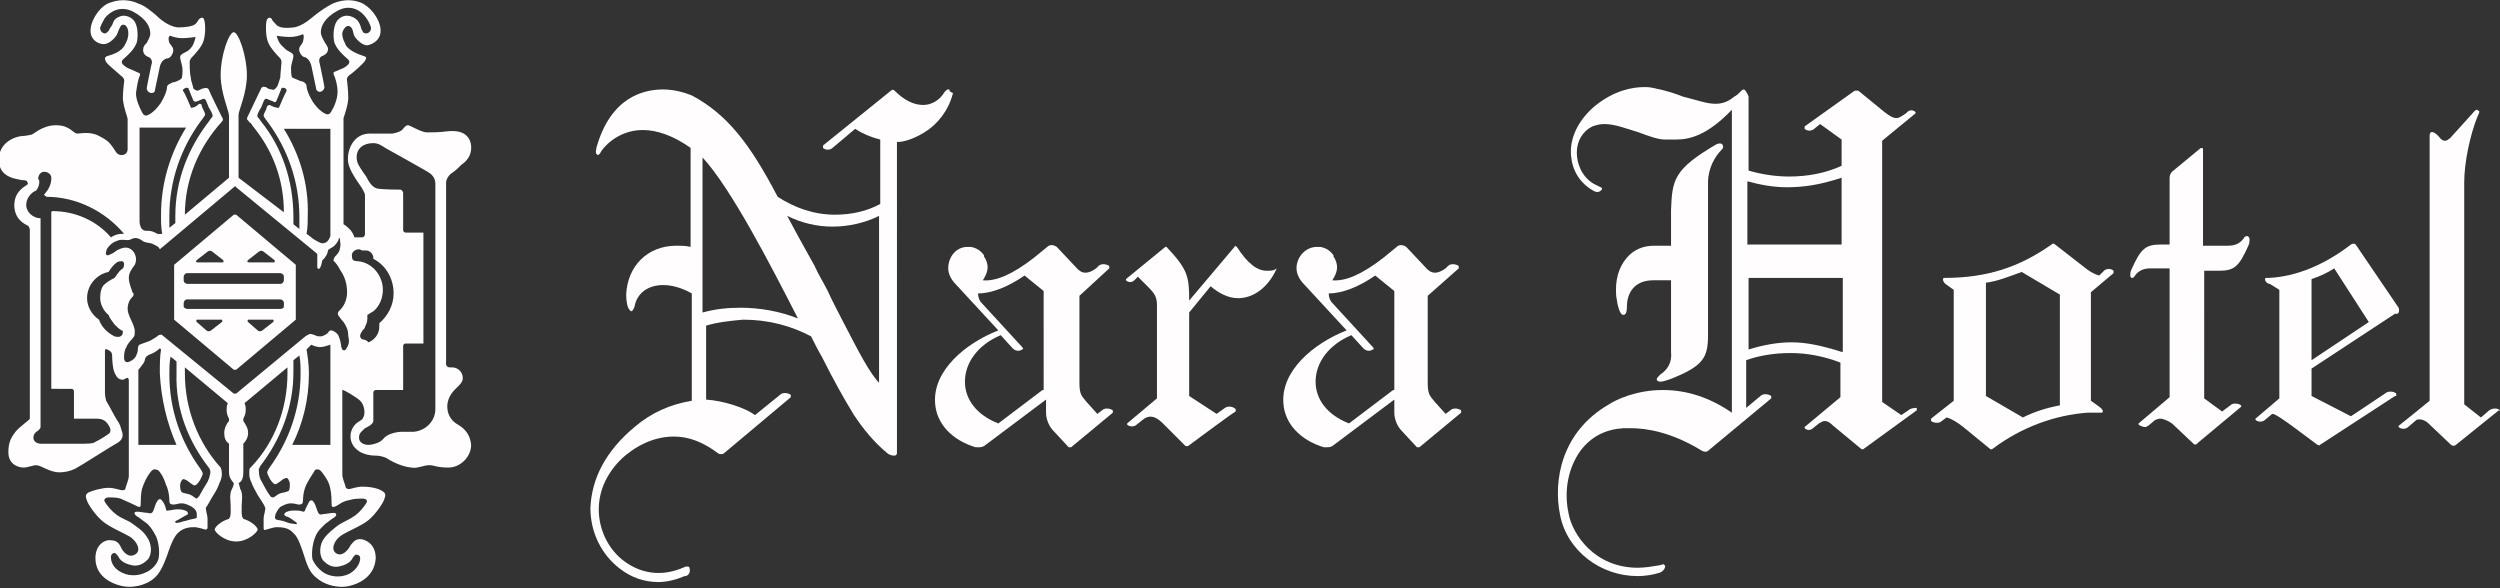 <?xml version="1.0" encoding="utf-8"?>
<!-- Generator: Adobe Illustrator 23.1.0, SVG Export Plug-In . SVG Version: 6.00 Build 0)  -->
<svg version="1.1" id="レイヤー_1" xmlns="http://www.w3.org/2000/svg" xmlns:xlink="http://www.w3.org/1999/xlink" x="0px"
	 y="0px" viewBox="0 0 209.6 49.3" style="enable-background:new 0 0 209.6 49.3;" xml:space="preserve">
<rect x="0" y="0" width="209.6" height="49.3" fill="#333333" stroke="none"/>
<style type="text/css">
	.st0{fill:#FFFDFD;}
</style>
<g>
	<path class="st0" d="M139.2,31.4c-0.2,0.2-0.3,0.3-0.3,0.4c0,0.1,0.1,0.2,0.3,0.2c0.2,0,0.5-0.1,0.8-0.2c2.8-1.1,3.2-1.8,3.2-3.7
		V15.3c0-1.2,0.6-2.2,1.1-2.7c0.2-0.2,0.2-0.3,0.1-0.5c-0.1-0.1-0.3-0.1-0.5,0c-3.6,2.1-3.7,3-3.8,5.5v3h-1.4c-0.9,0-1.7,0.3-2.3,1
		c-0.7,0.8-1,1.9-0.9,3.2c0.1,0.8,0.3,1.6,0.6,1.6c0.3,0,0.3-0.5,0.3-0.7c0-1.1,0.6-2.2,2.2-2.2h1.5v6
		C140.2,30.4,139.8,31,139.2,31.4z"/>
	<path class="st0" d="M106.9,22.6c-0.2,0.1-0.4,0.1-0.7,0.1c-0.8,0-1.6-0.6-2.5-2c0,0,0,0,0,0c-0.1-0.1-0.2-0.1-0.2,0
		c0,0-3.8,4.5-3.8,4.5c0-2-0.1-2.6-1.9-4.5c0,0-0.1,0-0.1,0l-3.3,2.7c0,0,0,0.1,0,0.1c0.2,0.2,0.5,0.2,0.7,0l0.3-0.3
		c0.1,0.1,0.2,0.2,0.3,0.3c1,1,1.3,1.2,1.3,2.1v7.8l-2.5,2.1c0,0,0,0.1,0,0.1c0.2,0.2,0.6,0.2,0.8,0l0.5-0.4c0.5-0.4,1-0.4,1.7,0.3
		l1.9,1.9c0,0,0,0,0.1,0c0,0,0,0,0.1,0c0,0,3.9-2.9,4-2.9l0,0c0,0,0-0.1,0-0.2c-0.2-0.2-0.6-0.3-0.9-0.1l-0.7,0.5l-2.3-1.5v-7
		l1.8-2.2c0.7,0.6,1.5,1,2.3,1c1.3,0,2.5-0.9,3.2-2.4c0,0,0-0.1,0-0.1C106.9,22.6,106.9,22.6,106.9,22.6z"/>
	<path class="st0" d="M209.6,34.4c-0.2-0.2-0.6-0.2-0.9,0l-0.7,0.6l-1.4-1.1V15.3c0-1.7,0.5-4,1.1-5.5c0.2-0.4,0.2-0.5,0.1-0.5
		c0,0-0.1-0.1-0.1-0.1c-0.2,0-0.3,0.2-0.4,0.3l-1.9,2.1c-0.2,0.1-0.2,0.2-0.4,0.2c-0.2,0-0.3-0.1-0.4-0.2c-0.4-0.5-0.9-0.8-0.9-0.2
		v1.2v21l-1.6,1.3l-1,0.8c0,0,0,0.1,0,0.1c0.2,0.2,0.6,0.2,0.8,0l0.7-0.6c0.3-0.1,0.7,0,1,0.3l1.9,1.8c0.1,0.1,0.3,0.1,0.4,0
		c0,0,3.6-2.9,3.6-2.9C209.7,34.5,209.7,34.4,209.6,34.4z"/>
	<path class="st0" d="M188.4,19.8c-0.1,0-0.2,0-0.3,0.2c-0.3,0.4-0.7,0.6-1.3,0.6h-2.1v-8.1c0-0.1-0.1-0.1-0.1-0.1
		c-0.1,0-0.2,0.1-0.2,0.1v0l-2.3,1.9l0,0c-0.1,0.1-0.2,0.3-0.2,0.5v5.6h-0.7c-1.3,0-1.7,0.3-2.5,2.1c-0.1,0.2-0.1,0.4-0.1,0.5
		c0,0.1,0.1,0.2,0.1,0.2c0.1,0,0.2,0,0.3-0.2c0.3-0.4,0.7-0.6,1.3-0.6h1.6v10.8l-2.6,2.2c0,0,0,0.1,0,0.1c0.1,0.1,0.4,0.2,0.5,0.2
		c0,0,0.1,0,0.1,0l0,0c0.1,0,0.1-0.1,0.2-0.1l0.6-0.5c0.1,0,0.2-0.1,0.4-0.1c0.3,0,0.7,0.2,1,0.4l1.8,1.7c0.1,0.1,0.2,0.1,0.3,0
		l0.1-0.1l3.6-3c0,0,0-0.1,0-0.1c-0.2-0.2-0.6-0.2-0.8-0.1l-0.8,0.6l-1.5-1.1V22.7h1.2c1.3,0,1.7-0.3,2.5-2.1
		c0.1-0.2,0.1-0.4,0.1-0.6C188.5,19.8,188.5,19.8,188.4,19.8z"/>
	<path class="st0" d="M201.1,25.8C201.1,25.8,201.1,25.8,201.1,25.8C201.1,25.8,201.1,25.8,201.1,25.8l-3.6-5.3
		c-0.1-0.1-0.2-0.1-0.4,0c-2.2,1.7-4.6,2.7-6.9,2.8H190c-0.1,0-0.1,0.1-0.1,0.1c0,0.2,0.2,0.4,0.4,0.4l0.8,0.5v9.1l-2,1.7
		c0,0,0,0.1,0,0.1c0.2,0.2,0.6,0.2,0.8,0l0.6-0.5c0.2,0,0.5,0.1,3.8,2.6c0.1,0,0.2,0.1,0.2,0l6.3-4.1c0,0,0,0,0,0l0.1,0
		c0,0,0-0.1,0-0.2c-0.2-0.2-0.6-0.2-0.8-0.1l-3,2l-3.3-1.7v-2.3l7-4.6C201.1,26.4,201.2,26.1,201.1,25.8L201.1,25.8z M193.8,30.2
		v-6.8c0.6-0.2,1.3-0.5,1.9-0.9l2.9,4.5L193.8,30.2z"/>
	<path class="st0" d="M79.6,7.5c0,0-0.1,0-0.1,0c-0.1,0-0.1,0-0.3,0.2c-0.4,0.7-1.1,1.1-1.8,1.1c-0.8,0-1.6-0.4-2.4-1.2c0,0,0,0,0,0
		c-0.1-0.1-0.2-0.1-0.3,0L69,12.2c0,0,0,0,0,0l0,0c0,0,0,0.1,0,0.2c0.2,0.2,0.6,0.2,0.8,0l1.9-1.6c0.6,0.4,1.3,0.7,2.1,0.9v5.4
		c-1.1,0.6-2.4,0.9-3.8,0.9c-1.8,0-3.4-0.6-4.8-1.5C62.9,12.1,61,9.6,58,8c-0.5-0.2-1.4-0.5-2.4-0.5c-1.6,0-4.4,0.6-5.6,4.9
		c0,0.2-0.1,0.3,0,0.5c0,0,0.1,0.1,0.1,0.1c0.1,0,0.2-0.1,0.3-0.3c0.1-0.2,1.3-1.8,3.5-1.8c1.2,0,2.6,0.5,4,1.5v8.3
		c-0.4-0.1-0.8-0.1-1.2-0.1c-2.4,0-4.1,1.7-4.2,4.1c0,0.6,0.1,1.1,0.3,1.3c0.1,0.1,0.1,0.1,0.1,0.1c0.1,0,0.2-0.1,0.3-0.4
		c0.2-1.1,1.1-1.8,2.4-1.8c0.7,0,1.5,0.2,2.4,0.7l0,9c-1.8,0.3-3.4,1-4.8,2.2c-2.4,2-3.6,4.3-3.7,6.8c0,2,0.9,3.9,2.5,5.1
		c0.9,0.7,2,1.1,3.2,1.1c0.7,0,1.5-0.2,2.2-0.5c0,0,0,0,0.1,0c0.3-0.1,0.4-0.4,0.3-0.7c0-0.1-0.1-0.1-0.2-0.1c0,0,0,0-0.1,0
		l-0.5,0.2c-1.6,0.6-3.2,0.4-4.6-0.6c-1.4-1-2.2-2.7-2.2-4.4c0-2.4,1.6-4.1,2.6-4.8c0.4-0.3,1.8-1.3,3.7-1.3c1.3,0,2.5,0.5,3.7,1.4
		c0.1,0.1,0.4,0.1,0.5,0l5.6-4.7c0-0.1,0-0.1,0-0.2c-0.3-0.2-0.7-0.2-0.9,0l-2.1,1.7c-0.8-0.6-2.6-1.2-4.1-1.3v-6.2
		c1-0.3,2-0.4,3.1-0.5c2.1,0,4,0.5,5.7,1.4c0.3,0.6,0.6,1.2,0.9,1.7c1,2,1.9,3.6,2.7,4.9c0.8,1.2,1.7,2.3,2.8,3.2
		c0,0,0.2,0.2,0.6,0.2c0.1,0,0.2-0.1,0.2-0.2v-4.6V11.9c0,0,0.1,0,0.1,0c0.5,0,1.5-0.3,2.5-1c0.7-0.5,1.7-1.5,2.1-3.1
		C79.6,7.7,79.6,7.6,79.6,7.5z M62.1,25.8c-1.1,0-2.1,0.1-3.2,0.4v-13c2.4,2.6,5.7,9,8,13.5C65.4,26.1,63.7,25.8,62.1,25.8z
		 M73.8,32.2c-0.9-0.9-1.8-2.7-3.1-5.2c-0.4-0.8-0.9-1.7-1.3-2.6c-0.4-0.8-0.8-1.4-1.1-2.1C67.7,21.2,67,20,66,18.1
		c1.2,0.6,2.5,0.9,3.8,0.9c1.3,0,2.7-0.3,3.9-0.9V32.2z"/>
	<path class="st0" d="M93,22.5c0-0.1,0-0.1,0-0.2c-0.3-0.2-0.7-0.2-0.9,0l-0.2,0.2c-0.7,0.5-1.2,0.5-1.7-0.1l-1.6-1.7c0,0,0,0,0,0
		c0,0,0,0,0,0c-0.3-0.2-0.6-0.2-0.8,0l-1.1,0.9c-1.8,1.4-3.2,2-4.3,1.9c0.2-0.3,0.4-0.7,0.4-1.1v0v0c0-0.3-0.1-0.6-0.3-0.9
		c0,0,0,0,0-0.1c0,0,0,0,0,0c-0.3-0.4-0.6-0.6-1.1-0.7c0,0,0,0-0.1,0c-0.1,0-0.1,0-0.2,0c-0.9,0-1.6,0.8-1.6,1.8v0
		c0,0.5,0.3,1,0.6,1.3l3.6,3.9c-2.8,1.1-5.5,3.4-5.3,6.1c0.1,1.7,1.4,3.1,3.4,3.7c0,0,0.2,0,0.2,0c0.2,0,0.3,0,0.5-0.1l5.2-3.9v1.1
		c0,0.6,0.3,1.2,0.6,1.5l1.3,1.4c0,0,0,0,0.1,0c0,0,0,0,0.1,0l3.5-2.9c0-0.1,0-0.1,0-0.2c-0.3-0.2-0.7-0.2-0.9,0l-0.4,0.3l-0.9-1
		c-0.4-0.5-0.6-0.6-0.6-1.6v-7.3L93,22.5z M87.4,32.7l-3.7,2.8c-1.8-0.7-2.8-2-2.8-3.5c0-1.6,1.1-3.1,3-3.9l1,1.1
		c0.2,0.2,0.5,0.3,0.8,0.1c0.1,0,0.1-0.1,0-0.2l-3.4-3.7c-0.2-0.2-0.3-0.5-0.3-0.8c1.2,0,2.6-0.6,3.9-1.5l1.6,1.3V32.7z"/>
	<path class="st0" d="M122.3,22.5c0-0.1,0-0.1,0-0.2c-0.3-0.2-0.7-0.2-0.9,0l-0.2,0.2c-0.7,0.5-1.2,0.5-1.7-0.1l-1.6-1.7
		c0,0,0,0,0,0c0,0,0,0,0,0c-0.3-0.2-0.6-0.2-0.8,0l-1.1,0.9c-1.8,1.4-3.2,2-4.3,1.9c0.2-0.3,0.4-0.7,0.4-1.1v0v0
		c0-0.3-0.1-0.6-0.3-0.9c0,0,0,0,0-0.1c0,0,0,0,0,0c-0.3-0.4-0.6-0.6-1.1-0.7c0,0,0,0-0.1,0c-0.1,0-0.1,0-0.2,0
		c-0.9,0-1.7,0.8-1.7,1.8v0c0,0.5,0.3,1,0.6,1.3l3.6,3.9c-2.8,1.1-5.5,3.4-5.3,6.1c0.1,1.7,1.4,3.1,3.4,3.7c0,0,0.2,0,0.2,0
		c0.2,0,0.3,0,0.5-0.1l5.2-3.9v1.1c0,0.6,0.3,1.2,0.6,1.5l1.3,1.4c0,0,0,0,0.1,0c0,0,0,0,0.1,0l3.5-2.9c0-0.1,0-0.1,0-0.2
		c-0.3-0.2-0.7-0.2-0.9,0l-0.4,0.3l-0.9-1c-0.4-0.5-0.6-0.6-0.6-1.6v-7.3L122.3,22.5z M116.8,32.7l-3.7,2.8c-1.8-0.7-2.8-2-2.8-3.5
		c0-1.6,1.1-3.1,3-3.9l1,1.1c0.2,0.2,0.5,0.3,0.8,0.1c0.1,0,0.1-0.1,0-0.2l-3.4-3.7c-0.2-0.2-0.3-0.5-0.3-0.8c1.2,0,2.6-0.6,3.9-1.5
		l1.6,1.3V32.7z"/>
	<path class="st0" d="M176.4,22.7l-0.4,0.4c-0.4-0.1-0.7-0.3-1-0.5l-2.7-2.1c-0.1-0.1-0.2-0.1-0.3,0c0,0,0,0,0,0
		c-2.7,1.9-5.4,2.8-9,2.8c0,0,0,0,0,0h0c-0.1,0-0.1,0.1-0.1,0.1c0,0.2,0.1,0.3,0.2,0.4l0.7,0.5v9.3l-1.9,1.5c0,0.1,0,0.1,0,0.2
		c0.3,0.2,0.7,0.2,0.9,0l0.4-0.3c0.4,0.1,0.9,0.4,1.4,0.8l2.2,1.8h0c0.1,0.1,0.2,0.1,0.3,0c2.4-1.8,5.2-2.8,7.9-3l1.2,0
		c0.1,0,0.1-0.1,0.1-0.1c0-0.2-0.2-0.3-0.3-0.4h0l-0.7-0.5v-9.1l1.9-1.6c0-0.1,0-0.1,0-0.2C177,22.5,176.6,22.5,176.4,22.7z
		 M172.6,34c-1,0.2-2,0.5-3,1l-3.1-1.8v-9.5c0.9-0.1,1.9-0.5,3-0.9l3.2,1.9V34z"/>
	<path class="st0" d="M160,34.4l-0.6,0.4l-1.6-1.1V11.8l2.8-2.3c0,0,0-0.1,0-0.1c-0.2-0.2-0.5-0.2-0.7,0l-0.1,0.1l-0.3,0.2
		c-0.2,0.1-0.3,0.2-0.5,0.2c-0.3,0-0.6-0.2-1-0.5l-2.2-1.8c-0.1,0-0.2,0-0.3,0l-4.2,3c0,0,0,0.1,0,0.2c0.2,0.2,0.6,0.2,0.8,0
		l0.5-0.4l1.8,1.3v2.2c-1.3,0.6-2.8,0.9-4.4,0.9c-1.2,0-2.4-0.2-3.4-0.5V8.1c0-0.1-0.2-0.4-0.2-0.4c-0.1-0.2-0.2-0.2-0.2-0.2
		c-0.1,0-0.2,0.1-0.4,0.3c-0.1,0.1-0.2,0.2-0.4,0.3c-0.6,0.5-1.1,0.6-1.6,0.6c-0.7,0-1.5-0.3-2.7-0.6c-0.5-0.2-1.1-0.4-1.9-0.6
		c-0.2,0-0.6-0.2-1.3-0.2c-1.1,0-2.6,0.3-4.2,1.6c-1.3,1.1-2,2.5-2,3.8c0,0.9,0.3,2.4,1.9,3.3c0,0,0.2,0.1,0.3,0.1
		c0.2,0,0.3-0.1,0.4-0.2c0,0,0-0.1,0-0.1c0,0,0-0.1-0.1-0.1l-0.6-0.3c-1-0.6-1.4-1.7-1.4-2.6c0-1,0.5-1.8,1.3-2.2
		c0.3-0.1,0.6-0.2,1-0.2c0.9,0,1.9,0.4,2.9,0.7c0.8,0.3,1.6,0.6,2.2,0.6l0,0c0.3,0,0.6,0,0.9,0c1.1,0,2.6-0.3,4.7-2.5v25.4
		c-1.9-1.3-3.8-1.9-5.8-1.9c-2.2,0-3.9,0.8-4.5,1.2c-4,2.3-4.7,6.4-4.1,9.3c0.6,3,3.4,5.1,6.5,5.1c0.6,0,1.3-0.1,1.9-0.3
		c0,0,0,0,0,0h0c0.2-0.1,0.4-0.3,0.4-0.5c0,0,0-0.1,0-0.1c0,0-0.1,0-0.1-0.1l-0.4,0.1h0c-0.6,0.1-1.2,0.2-1.8,0.2
		c-3.6,0-5.5-2.8-5.8-4.6c-0.4-1.9,0-3.8,1-5.2c0.9-1.2,2.1-1.8,3.6-1.9c0.2,0,0.4,0,0.6,0c1.3,0,3.4,0.3,6,1.9
		c0.2,0.1,0.4,0.1,0.5,0l5.3-4.4c0-0.1,0-0.1,0-0.2c-0.3-0.2-0.7-0.2-0.9,0l-1.2,1v-4c1.1-0.4,2.4-0.6,3.7-0.6
		c1.5,0,2.9,0.3,4.2,0.8v2.9l-3,2.5c0,0,0,0.1,0,0.1c0.2,0.2,0.5,0.2,0.7,0l0.5-0.4c0.2-0.1,0.3-0.2,0.5-0.2c0.2,0,0.4,0.1,0.7,0.4
		l2.3,1.9c0.1,0.1,0.2,0.1,0.3,0l4.4-3.2c0,0,0-0.1,0-0.2C160.6,34.2,160.2,34.2,160,34.4z M154.4,29.5c-1.6-0.5-2.9-0.8-4.2-0.8
		c-1.1,0-2.3,0.2-3.6,0.6v-6h7.9V29.5z M154.4,20.5h-7.9v-5.3c1.1,0.3,2.2,0.5,3.3,0.5c1.4,0,2.8-0.2,4.6-0.8V20.5z"/>
	<path class="st0" d="M38.4,35.6c-0.4-0.2-0.9-0.7-0.9-1.5c0-0.9,0.6-1.4,0.9-1.7c0,0,0,0,0,0c0.2-0.2,0.4-0.4,0.4-0.7
		c0-0.5-0.4-0.9-0.9-0.9c-0.1,0-0.2,0-0.2,0c-0.4,0-0.3-0.5-0.3-0.5v-15c0-0.3,0.3-0.7,0.5-0.8c0.3-0.2,0.6-0.5,0.8-0.7
		c0.9-0.6,0.9-1.5,0.7-2c-0.2-0.5-0.7-0.9-1.8-0.8c-0.8,0.1-1.3,0.1-1.8,0.1c-0.5,0-1.4-0.6-1.6-0.6c-0.2,0-0.3,0.2-0.5,0.4
		c-0.2,0.2-0.8,0.3-0.8,0.3h-1.9c-1.6,0-2.1,1.9-1.7,2.8c0.2,0.6,0.8,1.4,1,1.7c0.2,0.3,0.3,0.6,0.3,0.6v3.4c0,0-0.1,0.2-0.2,0.2
		s-0.7,0-0.7,0s0-0.2-0.3-0.6c-0.2-0.2-0.4-0.4-0.6-0.5V9.9c0,0,0.4-1.1,0.4-1.7c0-0.6-0.1-1.4-0.1-1.4s-0.1-0.3,0.2-0.5
		c0.3-0.2,1.2-1,1.3-1.2c0.1-0.2,0.2-0.3-0.1-0.4c-0.3-0.1-1.2-0.4-1.5-0.9c-0.3-0.6-0.4-1-0.2-1.3c0.1-0.2,0.3-0.4,0.5-0.3
		c0.3,0.1,0.3,0.6,0.4,0.8c0.1,0.2,0.6,0.8,1.1,0.8c0.5-0.1,1.2-0.5,1.1-1.4c-0.1-0.9-0.9-1.9-1.7-2.2c-0.8-0.3-1.6-0.2-2.3,0.1
		c-0.6,0.3-1,0.6-1.4,0.9c-0.4,0.3-1.1,1-1.9,1.1c-0.8,0.1-1.3,0-1.5-0.3c-0.2-0.2-0.3-0.3-0.3-0.4c-0.1-0.1-0.2-0.2-0.4,0
		c-0.1,0.2-0.1,0.5-0.1,0.8c0,0.2,0,0.9,0.3,1.4c0.3,0.5,0.9,1.1,0.9,1.1c0,0,0.1,0.1,0.1,0.3c0,0.2-0.1,1-0.1,1.3
		c-0.1,0.3-0.2,0.7-0.3,0.8c-0.1,0.1-0.2,0.3-0.4,0.2c-0.2,0-0.4-0.1-0.5-0.2c-0.1,0-0.3-0.1-0.4,0.1c-0.1,0.2-1.1,2.3-1.1,2.3
		s-0.2,0.3,0,0.4c0,0,0,0,0,0h0c0.1,0.1,0.1,0.2,0.2,0.2c0.1,0.1,0.2,0.3,0.3,0.4h0c1.6,2,2.5,4.4,2.5,7.1L20,14.9V9.6
		c0-0.3,0.7-1.8,0.7-3.3c0-1.6-0.7-3.6-1.1-3.6c-0.4,0-1.1,1.9-1.1,3.6c0,1.5,0.7,3,0.7,3.4v5.2l-3.7,3.1c0-3,1.2-5.7,3.1-7.8h0
		c0,0,0,0,0,0c0.2-0.2,0-0.4,0-0.4s-1-2-1.1-2.3c-0.1-0.2-0.4-0.1-0.4-0.1c-0.1,0-0.3,0.1-0.5,0.2c-0.2,0-0.3-0.1-0.4-0.2
		C16.2,7.2,16,6.8,16,6.5c-0.1-0.3-0.1-1.2-0.1-1.3c0-0.2,0.1-0.2,0.1-0.3c0,0,0.6-0.6,0.9-1.1c0.3-0.5,0.3-1.2,0.3-1.4
		c0-0.2,0-0.5-0.1-0.8c-0.1-0.2-0.3-0.1-0.4,0c-0.1,0.1-0.1,0.2-0.3,0.4c-0.2,0.2-0.8,0.3-1.5,0.3c-0.8-0.1-1.5-0.7-1.9-1.1
		c-0.4-0.3-0.8-0.7-1.4-0.9C11,0,10.1-0.1,9.3,0.2C8.5,0.4,7.7,1.5,7.6,2.4C7.5,3.3,8.2,3.7,8.7,3.7c0.5,0,1-0.6,1.1-0.8
		c0.1-0.2,0.2-0.6,0.4-0.8c0.3-0.1,0.4,0.1,0.5,0.3c0.1,0.3,0.1,0.8-0.2,1.3C10.2,4.4,9.3,4.6,9,4.7C8.7,4.8,8.8,5,8.9,5.2
		c0.1,0.2,1.1,1,1.3,1.2c0.3,0.2,0.2,0.5,0.2,0.5s-0.1,0.8-0.1,1.4c0.1,0.9,0.4,1.5,0.4,1.7c0,0.2,0,2.5,0,2.5
		c0,0.3-0.2,0.5-0.5,0.5c-0.4,0-0.5-0.3-0.7-0.6c-0.3-0.4-0.4-0.6-1.2-1c-0.7-0.4-1.6-0.2-1.8-0.2c-0.4,0-0.6-0.7-1.8-0.7
		c-1.2,0-1.9,0.8-2.1,0.8c-0.1,0-0.4,0.1-0.7,0.1c-0.4,0-2,0.4-2,2c0,1.6,1.7,1.6,1.9,1.7c0.2,0,0.5,0,0.5,0.2
		c0.1,0.1,0,0.2-0.2,0.3c-0.1,0.1-0.9,0.5-0.9,1.6c0,1.2,0.9,1.6,1.1,1.7c0.2,0.1,0.2,0.4,0.2,0.4s0,15.7,0,15.8
		c0,0.1-0.9,0.7-1.2,1.1c-0.3,0.4-0.6,0.8-0.6,1.7c0,1.1,0.9,1.3,1.3,1.3c0.3,0,0.8-0.2,1-0.2c0.5,0,1.1,0.6,2,0.6
		c0.4,0,0.9-0.1,1.3-0.3c0.4-0.2,3.2-2,3.6-2.2c0.3-0.2,0.5-0.5,0.3-1c-0.1-0.3-0.1-0.5-0.4-0.9c-0.2-0.3-0.7-1.3-0.9-1.6
		C8.8,33.2,8.8,33,8.8,33s0-3.4,0-3.6c0-0.2,0.2-0.1,0.2-0.1s0.2,0.1,0.3,0.2c0.1,0.1,0.1,0.3,0.1,0.3s0,0.6,0.1,1.1
		c0.1,0.5,0.4,0.9,0.6,0.9c0.2,0.1,0.3,0,0.5-0.1c0.2-0.1,0.2,0.2,0.2,0.2s0,0.9,0,2.1v5.9c0,0.3-0.2,0.7-0.3,1.1
		c0,0.1-0.2,0.1-0.3,0.1c-0.1,0-0.6-0.2-1.1-0.2c-0.5,0-1.3,0.2-1.7,0.4c-0.3,0.2-0.2,0.4-0.1,0.7c0.1,0.3,0.7,1.2,1.3,1.7
		c0.6,0.5,1.6,0.9,2.3,1.3c0.6,0.4,1,1.2,0.4,1.5c-0.5,0.3-1-0.2-1.2-0.7c-0.2-0.4-0.5-0.5-0.8-0.5C9,45.2,8,45.5,8,46.8
		c0,1.9,2.1,2.4,2.8,2.4c0.7,0,1.5-0.2,2.1-0.7c0.6-0.5,0.9-1.4,1.1-1.9c0.2-0.6,0.5-1.5,0.9-1.9c0.5-0.5,1.1-0.5,1.4-0.5
		c0.3,0,0.9,0.2,0.9,0.2c0.1,0,0.1,0,0.2-0.1c0-0.1,0-0.5,0-0.8c0-0.3-0.1-0.5-0.1-0.6c0-0.1-0.1-0.3,0-0.4c0.1-0.1,0.4-0.7,0.6-1
		c0.2-0.3,0.4-0.7,0.5-1c0.1-0.2,0.2-0.5,0.2-0.7c0-0.5-0.1-0.5-0.1-0.6c-1.9-2.1-3-4.9-3-7.9c0-0.2,0-0.3,0-0.5l3.6,3
		c-0.1,0.2-0.1,0.4-0.1,0.6c0,0.3,0.1,0.5,0.2,0.7v0c0,0,0,0,0,0.1c0,0,0,0.1,0,0.1v0c-0.2,0.2-0.4,0.6-0.4,1c0,0.4,0.1,0.7,0.4,0.9
		v2.4c0,0.4,0.2,0.7,0.4,0.9c0,0.2-0.1,0.4-0.2,0.6c-0.1,0.2-0.1,0.6-0.1,0.6s0.1,1.3,0,1.6c0,0.1-0.1,0.1-0.1,0.2
		c-0.7,0.2-1.2,0.7-1.2,0.9c0,0.2,0.8,1,1.8,1c1,0,1.8-0.8,1.8-1c0-0.2-0.5-0.7-1.2-0.9c0-0.1-0.1-0.1-0.1-0.2c-0.1-0.3,0-1.6,0-1.6
		s0-0.4-0.1-0.6c-0.1-0.1-0.1-0.4-0.2-0.6c0.3-0.1,0.4-0.5,0.4-0.9v-2.4c0.2-0.2,0.4-0.5,0.4-0.9c0-0.4-0.2-0.7-0.4-1v0
		c0,0,0-0.1,0-0.1c0,0,0,0,0-0.1v0c0.1-0.2,0.2-0.4,0.2-0.7c0-0.2,0-0.4-0.1-0.6l3.6-3c0,0.2,0,0.3,0,0.5c0,3-1.1,5.8-3,7.8
		c0,0-0.1,0.1-0.1,0.1c-0.1,0.1-0.1,0.1-0.1,0.6c0,0.2,0.1,0.5,0.2,0.7c0.1,0.3,0.3,0.6,0.5,1c0.2,0.3,0.6,0.9,0.6,1
		c0.1,0.1,0,0.3,0,0.4c0,0.1-0.1,0.3-0.1,0.6c0,0.3,0,0.7,0,0.8c0,0.1,0.1,0.2,0.2,0.1c0.1,0,0.6-0.2,0.9-0.2c0.3,0,1,0,1.4,0.5
		c0.4,0.3,0.7,1.3,0.9,1.9c0.2,0.6,0.4,1.4,1.1,1.9c0.6,0.5,1.4,0.7,2.1,0.7c0.7,0,2.7-0.5,2.8-2.4c0-1.3-1-1.6-1.3-1.6
		c-0.3,0-0.5,0.1-0.8,0.5c-0.2,0.4-0.7,1-1.2,0.7c-0.5-0.3-0.2-1.1,0.4-1.5c0.6-0.4,1.7-0.8,2.3-1.3c0.6-0.5,1.2-1.4,1.3-1.7
		c0.1-0.3,0.2-0.5-0.1-0.7c-0.4-0.3-1.2-0.4-1.7-0.4c-0.5,0-1,0.2-1.1,0.2c-0.1,0-0.2,0-0.3-0.1c-0.1-0.4-0.3-0.8-0.3-1.1V34v-1.3
		c0-0.1,1.2,0.6,1.5,0.9c0.4,0.4,0.4,1.1,0.3,1.3c-0.1,0.3-0.2,0.3-0.5,0.5c-0.3,0.2-0.7,0.7-0.6,1.4c0.1,0.6,0.5,0.9,0.8,1.1
		c0.4,0.2,0.8,0.3,1.3,0.3s0.9,0.2,0.9,0.2s1,0.7,2.1,0.8C35,39.3,35.5,39,36,39c0.4,0,0.6,0.2,1.6,0.2c1,0,1.9-0.9,1.9-1.9
		C39.4,36.2,38.7,35.8,38.4,35.6z M23.2,3c0,0,0.6,0.1,1.1,0.1c0.4,0,0.8-0.1,1-0.2c0.2-0.1,0.2,0.2,0.1,0.6
		c-0.1,0.3-0.4,0.4-0.3,0.8c0.1,0.3,0.3,0.5,0.5,0.5C26,5,26.1,5.5,26.1,5.5l0.4,1.9c0,0.2,0.2,0.3,0.3,0.3c0.2,0,0.4-0.2,0.4-0.4
		c0-0.1-0.4-2-0.4-2c-0.1-0.3,0-0.5,0.2-0.6c0.3-0.1,0.5-0.3,0.5-0.6c0-0.2-0.2-0.4-0.3-0.6c-0.1-0.2-0.3-0.5-0.3-0.8
		c0-0.5,0.3-1.2,1.4-1.8c1.1-0.6,2,0,2.4,0.6c0.3,0.4,0.4,0.8,0.4,0.8v0c0,0,0,0.1,0,0.1c0,0.2-0.2,0.4-0.4,0.4
		c-0.2,0-0.3-0.1-0.3-0.2c0,0,0,0,0,0c-0.1-0.1-0.1-0.2-0.2-0.5c-0.1-0.2-0.2-0.5-0.7-0.7c-0.5-0.2-0.9,0-1.1,0.2
		c-0.4,0.3-0.5,1.2-0.4,1.8c0.1,0.7,1,1.4,1.2,1.6c0.2,0.2,0,0.4,0,0.4s-0.2,0.2-0.4,0.3c-0.2,0.1-0.5,0.2-0.7,0.3
		c-0.1,0-0.2,0.1-0.1,0.3c0.1,0.2,0.3,0.8,0.3,1.4c0,0.6-0.3,1.3-0.5,1.6c-0.2,0.4-0.4,0.3-0.6,0.2c-0.2-0.1-0.6-0.4-1-1
		c-0.3-0.5-0.5-1-0.5-1.3c0-0.2-0.3-0.4-0.5-0.4c-0.2-0.1-0.5-0.2-0.7-0.3c-0.1-0.1-0.1-0.6-0.1-0.8c0-0.3,0.2-0.8,0.2-1
		c0-0.2-0.2-0.3-0.4-0.4c-0.2-0.1-0.3-0.2-0.6-0.5C23.3,3.5,23.2,3,23.2,3z M23.8,10.8h3.9v9c-0.1,0.2-0.2,0.6-0.7,0.6
		c-0.1,0-0.7-0.3-0.9-0.5l-0.4-0.3c0.1-0.5,0.1-1,0.1-1.5C25.9,15.4,25.1,12.9,23.8,10.8z M21.9,10.2c0,0-0.2-0.3-0.3-0.4
		c-0.1-0.1,0.1-0.5,0.3-0.8l0.2-0.5c0,0,0.1-0.3,0.3-0.2c0.2,0.1,0.5,0.2,0.5,0.2s0.2,0.2,0.3-0.1c0.1-0.2,0.4-1,0.4-1
		s0.1-0.1,0.3,0C24.1,7.5,24,7.6,24,7.7C23.9,7.8,23.4,9,23.4,9s0,0.1-0.3,0C23,9,22.6,8.8,22.6,8.8s-0.1,0-0.2,0.1
		c0,0-0.1,0.3-0.1,0.3c-0.1,0.2-0.2,0.4-0.2,0.5c0,0.1,0.4,0.6,0.4,0.6c1.6,2.2,2.6,4.9,2.6,7.9c0,0.3,0,0.7,0,1l-0.5-0.4
		c0-0.2,0-0.4,0-0.6C24.6,15.1,23.6,12.3,21.9,10.2z M16.2,8.4c0.1,0.2,0.3,0.1,0.3,0.1s0.3-0.1,0.5-0.2c0.2-0.1,0.3,0.2,0.3,0.2
		L17.5,9c0.2,0.3,0.4,0.7,0.3,0.8c-0.1,0.1-0.3,0.4-0.3,0.4c-1.7,2.2-2.8,4.9-2.8,7.9c0,0.2,0,0.4,0,0.6l-0.5,0.4c0-0.3,0-0.7,0-1
		c0-3,1-5.7,2.6-7.9c0,0,0.4-0.5,0.4-0.6c0-0.1-0.1-0.3-0.2-0.5c0,0-0.1-0.2-0.1-0.3c0-0.1-0.2-0.1-0.2-0.1S16.4,9,16.2,9
		C16,9.1,16,9,16,9s-0.5-1.2-0.6-1.3c-0.1-0.1-0.1-0.2,0.1-0.3c0.2-0.1,0.3,0,0.3,0S16.1,8.2,16.2,8.4z M13.6,19.6
		c-0.1,0-0.3,0.1-0.6-0.1c-0.6-0.3-0.8,0-1.1-0.3c-0.1-0.1-0.2-0.4-0.2-0.6v-7.9h3.9c-1.3,2.1-2.1,4.6-2.1,7.3
		C13.5,18.6,13.5,19.1,13.6,19.6z M10.7,5.7c-0.2-0.1-0.4-0.3-0.4-0.3s-0.2-0.2,0-0.4c0.2-0.2,1.1-0.9,1.2-1.6
		c0.1-0.7,0-1.5-0.4-1.8c-0.2-0.2-0.7-0.4-1.1-0.2C9.5,1.6,9.5,1.9,9.4,2.1C9.2,2.4,9.2,2.4,9.1,2.6v0C9,2.7,8.9,2.8,8.8,2.8
		c-0.2,0-0.4-0.2-0.4-0.4c0,0,0-0.1,0-0.1v0c0,0,0.1-0.3,0.4-0.8C9.2,1,10.1,0.4,11.2,1c1.1,0.6,1.4,1.3,1.4,1.8
		c0,0.3-0.2,0.6-0.3,0.8c-0.2,0.2-0.3,0.3-0.3,0.6c0,0.3,0.2,0.5,0.5,0.6c0.2,0.1,0.3,0.4,0.2,0.6c0,0-0.4,1.9-0.4,2
		c0,0.2,0.2,0.4,0.4,0.4c0.2,0,0.3-0.1,0.3-0.3l0.4-1.9c0,0,0.1-0.6,0.6-0.7c0.2,0,0.4-0.2,0.5-0.5c0.1-0.4-0.1-0.5-0.3-0.8
		c-0.1-0.3-0.1-0.6,0.1-0.6c0.2,0.1,0.6,0.2,1,0.2c0.4,0,1.1-0.1,1.1-0.1s-0.1,0.5-0.3,0.8c-0.2,0.3-0.4,0.4-0.6,0.5
		c-0.2,0.1-0.4,0.2-0.4,0.4c0,0.2,0.2,0.7,0.2,1c0,0.3,0,0.7-0.1,0.8c-0.1,0.1-0.5,0.3-0.7,0.3c-0.2,0.1-0.5,0.2-0.5,0.4
		c0,0.3-0.2,0.8-0.5,1.3c-0.4,0.6-0.8,0.9-1,1c-0.2,0.1-0.4,0.2-0.6-0.2c-0.2-0.4-0.5-1-0.5-1.6c0.1-0.7,0.2-1.2,0.3-1.4
		c0.1-0.2,0-0.3-0.1-0.3C11.2,5.9,10.9,5.8,10.7,5.7z M9,35.5c0.3,0.4,0.3,0.6,0.2,0.8c-0.1,0.1-0.7,0.5-1.3,0.8
		c-0.2,0.1-0.6,0.1-0.8,0.1H3.4c-0.3,0-0.6-0.2-0.6-0.5c0-0.3,0.2-0.5,0.4-0.6c0.1-0.1,0.2-0.2,0.2-0.3V18.3c0,0,0,0,0,0
		c-0.6,0-1.2-0.5-1.2-1.1c0-0.8,0.7-1.2,0.8-1.2c0.2-0.2,0.3-0.5,0.3-0.8c0-0.1-0.1-0.2-0.1-0.2c0-0.3,0.2-0.6,0.5-0.6
		c0.3,0,0.6,0.2,0.6,0.5c0,0,0,0,0,0v0c0,0,0,0,0,0.1c0,0.5-0.3,1-0.6,1.3c0,0.1,0.1,0.1,0.2,0.2c2.5,0,4.9,1.2,6.5,3.1
		c0,0-0.1,0-0.1,0c-0.4,0-0.7,0.1-1,0.3c-1.2-1.4-3-2.2-4.9-2.2c-0.1,0-0.1,0.1-0.1,0.1v14.8H6c0.1,0,0.2,0.1,0.2,0.2v2.3h1.8
		C8.3,35.1,8.7,35.1,9,35.5z M9.1,26.4c0.1,0.3,0.3,0.5,0.5,0.8c0.2,0.2,0.4,0.4,0.6,0.5c0,0,0.1,0,0.1,0.1c0,0.1,0,0.3-0.2,0.4
		c-0.2,0.1-0.5,0-0.5,0c-0.6-0.3-1.1-0.8-1.3-1.4c-0.6-0.4-1-1.1-1-1.8c0-1.1,0.8-2,1.8-2.2c0.2-0.3,0.4-0.6,0.7-0.8
		c0,0,0.1-0.1,0.4-0.1c0.2,0,0.2,0.2,0.2,0.3c0,0.2-0.1,0.3-0.1,0.3c-0.1,0.1-0.3,0.2-0.4,0.4c-0.1,0.1-0.2,0.3-0.3,0.4
		c-0.4,0.2-0.7,0.4-0.9,0.6C8.6,24,8.4,24.3,8.4,25C8.4,25.5,8.7,26.1,9.1,26.4z M16.5,43.4c-0.1,0.1-0.4,0.1-0.7,0.2
		c-0.3,0.1-0.5,0.1-0.7,0.2c-0.2,0-0.3,0.1-0.4,0c-0.1-0.1,0.2-0.2,0.2-0.2s0.5-0.3,0.7-0.4c0.2-0.1,0.2-0.1,0.1-0.3
		c-0.1-0.1-0.4-0.2-0.8-0.2c-0.3,0-0.6,0.1-0.8,0.1c-0.2,0.1-0.2-0.2-0.2-0.2s-0.1-0.4-0.3-0.6c-0.1-0.2-0.3-0.2-0.4,0
		c-0.1,0.1-0.2,0.4-0.3,0.7c-0.1,0.3-0.2,0.4-0.5,0.3c-0.2,0-0.7-0.1-0.9-0.1c-0.3,0-0.3,0.2,0,0.4c0.2,0.1,0.4,0.3,0.7,0.5
		c0.3,0.2,0.6,0.6,0.9,1.2c0.2,0.5,0.3,1.2,0.2,1.8c-0.1,0.5-0.6,1-1.1,1.2c-0.4,0.2-1.2,0.4-2,0c-0.8-0.4-0.9-1-0.9-1.3
		c0-0.3,0.3-0.4,0.4-0.3c0.1,0.1,0.2,0.2,0.3,0.4c0.2,0.3,0.6,0.5,1.1,0.6c0.6,0.1,1-0.2,1.3-0.5c0.4-0.5,0.3-1.4-0.1-1.9
		c-0.3-0.5-0.8-0.8-1.2-1.1c-0.4-0.3-0.9-0.4-1.4-0.8c-0.4-0.3-0.7-0.7-0.9-1c-0.2-0.3,0.2-0.4,0.3-0.4c0.2,0,0.7,0,1,0.1
		c0.4,0.2,0.7,0.3,1.1,0.5c0.4,0.2,0.4,0.2,0.5,0.2c0.1,0,0.1-0.2,0.1-0.3c0-0.1,0-0.8,0.1-1.2c0.2-0.6,0.4-1,0.7-1.4
		c0.3-0.4,0.5-0.2,0.6-0.2c0.1,0,0.5,0.5,0.7,1.2c0.3,0.6,0.3,1.3,0.3,1.4c0,0.3,0.2,0.3,0.4,0.3c0.1,0,0.4-0.1,0.6-0.1
		c0.4,0,0.7,0.2,0.9,0.3c0.3,0.2,0.4,0.4,0.4,0.6C16.5,43.1,16.5,43.3,16.5,43.4z M14.8,37.3h-3.2V31c0.2-0.2,0.3-0.4,0.4-0.5
		c0.2-0.3,0.1-0.3,0.2-0.5c0.1-0.2,0.4-0.3,0.4-0.3v0c0.3-0.1,0.6-0.3,0.8-0.5l0.1,0.1c-0.1,0.6-0.1,1.3-0.1,2
		C13.5,33.4,14,35.5,14.8,37.3z M17.5,39.2c0,0,0.1,0.1,0.1,0.2c0.1,0.1,0,0.6-0.2,1c-0.2,0.3-0.6,1-0.7,1.2
		c-0.1,0.1-0.2,0.2-0.2,0.2c-0.1,0-0.3-0.2-0.5-0.3c-0.2-0.1-0.4-0.1-0.7-0.2c-0.2-0.1-0.2-0.5-0.2-0.6c0-0.2,0.1-0.4,0.2-0.5
		c0.1-0.1,0.4,0.1,0.4,0.1s0.5,0.4,0.6,0.4c0.1,0,0.2-0.1,0.2-0.1s0.2-0.2,0.3-0.4c0.1-0.2,0.2-0.4,0.2-0.5s-0.2-0.4-0.2-0.4
		c-1.6-2.2-2.6-4.9-2.6-7.9c0-0.5,0-1,0.1-1.5l0.5,0.4c0,0.3,0,0.7,0,1C14.7,34.3,15.8,37,17.5,39.2z M22.6,41.5
		c-0.1-0.1-0.5-0.8-0.7-1.2c-0.2-0.3-0.2-0.8-0.2-1c0.1-0.1,0.1-0.2,0.1-0.2c1.7-2.2,2.8-4.9,2.8-7.9c0-0.3,0-0.7,0-1l0.5-0.4
		c0.1,0.5,0.1,1,0.1,1.5c0,3-1,5.7-2.6,7.9c0,0-0.2,0.3-0.2,0.4s0.1,0.3,0.2,0.5c0.1,0.2,0.3,0.4,0.3,0.4s0.1,0.1,0.2,0.1
		c0.1,0,0.6-0.4,0.6-0.4s0.3-0.2,0.4-0.1c0.1,0.1,0.2,0.3,0.2,0.5c0,0.2,0,0.6-0.2,0.6c-0.2,0.1-0.5,0.1-0.7,0.2
		c-0.2,0.1-0.4,0.3-0.5,0.3C22.8,41.7,22.7,41.7,22.6,41.5z M25.7,29.3l0.4-0.4c0.2,0.1,0.5,0.2,0.7,0.2c0.3,0,0.6-0.1,0.9-0.2v8.4
		h-3.2c0.9-1.8,1.4-3.8,1.4-6C25.9,30.6,25.8,29.9,25.7,29.3z M29.4,41.9c0.3-0.1,0.8-0.1,1-0.1c0.2,0,0.5,0.1,0.3,0.4
		c-0.2,0.3-0.5,0.7-0.9,1c-0.4,0.3-0.9,0.5-1.4,0.8c-0.4,0.3-0.9,0.7-1.2,1.1c-0.4,0.5-0.5,1.4-0.1,1.9c0.3,0.3,0.7,0.6,1.3,0.5
		c0.5-0.1,0.9-0.3,1.1-0.6c0.1-0.2,0.2-0.3,0.3-0.4c0.1,0,0.4,0,0.4,0.3c0,0.3-0.2,0.9-0.9,1.3c-0.8,0.4-1.6,0.2-2,0
		c-0.4-0.2-0.9-0.7-1.1-1.2c-0.1-0.5,0-1.3,0.2-1.8c0.2-0.6,0.6-0.9,0.9-1.2c0.3-0.2,0.5-0.4,0.7-0.5c0.3-0.2,0.2-0.4,0-0.4
		c-0.3,0-0.7,0.1-0.9,0.1c-0.3,0.1-0.4,0-0.5-0.3c-0.1-0.3-0.2-0.6-0.3-0.7c-0.1-0.2-0.3-0.2-0.4,0c-0.1,0.2-0.3,0.6-0.3,0.6
		s0,0.2-0.2,0.2c-0.2-0.1-0.5-0.1-0.8-0.1c-0.3,0-0.6,0.1-0.7,0.2c-0.1,0.1-0.1,0.2,0.1,0.3c0.2,0,0.7,0.4,0.7,0.4s0.2,0.1,0.2,0.2
		c-0.1,0.1-0.2,0-0.4,0c-0.2,0-0.4-0.1-0.7-0.2c-0.3-0.1-0.7-0.1-0.7-0.2c-0.1-0.1,0-0.3,0-0.4c0.1-0.2,0.2-0.4,0.4-0.6
		c0.2-0.1,0.5-0.3,0.9-0.3c0.3,0,0.6,0.1,0.6,0.1c0.2,0,0.4,0,0.4-0.3c0-0.1,0-0.8,0.3-1.4c0.3-0.6,0.7-1.1,0.7-1.2
		c0.1,0,0.3-0.2,0.6,0.2c0.3,0.4,0.6,0.8,0.7,1.4c0.1,0.4,0.1,1.1,0.1,1.2c0,0.1,0,0.3,0.1,0.3c0.1,0,0.2,0,0.5-0.2
		C28.7,42.1,28.9,42,29.4,41.9z M29,29.3c-0.1,0.1-0.2,0.1-0.3,0c0,0-0.1-0.2-0.1-0.3c0-0.1-0.1-0.6-0.2-0.8
		c-0.1-0.3-0.5-0.5-0.6-0.5c-0.1,0-0.2,0-0.3,0.2c-0.1,0.1-0.4,0.3-0.6,0.3c-0.3,0-0.3,0-0.5-0.1C26.1,28,26.1,28,26,28
		c-0.1,0-0.4,0.2-0.4,0.2v0L19.8,33c0,0-0.1,0-0.1,0c0,0-0.1,0-0.1,0l-6-4.9c-0.1-0.1-0.2,0-0.3,0c-0.1,0.1-0.4,0.3-0.6,0.4
		c-0.1,0.1-0.8,0.3-1,0.4c-0.2,0.1-0.1,0.5-0.2,0.7c-0.1,0.3-0.2,0.5-0.6,0.7c-0.4,0.2-0.5-0.1-0.5-0.3c0-0.2,0-0.6,0.2-0.9
		c0.1-0.3,0.4-0.6,0.5-0.7c0.1-0.2,0.2-0.1,0.2-0.6c0-0.6-0.6-1.3-0.6-1.9c0-0.6,0.3-0.9,0.4-1c0.1-0.1,0.1-0.2,0.1-0.2
		c0-0.1,0-0.1-0.1-0.2c0-0.1-0.3-0.7-0.3-1.2c0-0.4,0.2-0.7,0.5-1.1c0.2-0.4,0.1-0.9-0.2-1.2c-0.3-0.3-0.7-0.3-1.1-0.1
		c-0.3,0.1-0.4,0.3-0.7,0.4c-0.3,0.2-0.5,0.1-0.4-0.2c0-0.3,0.5-0.8,0.9-0.9c0.4-0.2,0.8,0,1.1-0.1c0.2-0.1,0.4-0.2,0.7-0.1
		c0.3,0.1,0.4,0.3,0.6,0.3c0.2,0.1,0.3,0,0.7,0.2c0.4,0.2,0.4,0.2,0.5,0.4l6.2-5.2c0.1-0.1,0.2-0.1,0.2,0l6.7,5.5
		c0,0,0.1,0.1,0.1,0.1v1.1c0,0.1,0.1,0.2,0.2,0.1c0.1-0.1,0.2-0.5,0.2-0.6c0-0.1,0.2-0.2,0.3-0.4c0.1-0.1,0.2-0.4,0.2-0.5
		c0-0.1,0.3-0.2,0.4-0.3c0.2-0.1,0.5-0.5,0.5-0.7c0.1-0.1,0.1,0,0.1,0.1c0,0.1,0.1,0.4,0,0.7c0,0.3-0.3,0.6-0.4,0.7
		c-0.1,0.1-0.2,0.4-0.1,0.4c0.1,0.1,0.3,0.3,0.5,0.7c0.2,0.3,0.6,0.9,0.6,1.9c0,1-0.6,1.5-0.7,1.6c-0.1,0.1-0.1,0.3,0,0.4
		c0.1,0.1,0.2,0.3,0.4,0.5c0.2,0.3,0.4,0.6,0.4,1.2C29.4,28.9,29,29.2,29,29.3z M30.3,28.4c-0.2-0.2-0.1-0.4,0.1-0.7
		c0.1-0.1,0.2-0.2,0.2-0.3c0.1-0.2,0.2-0.4,0.2-0.7c0-0.1,0-0.2,0-0.3c0.2-0.1,0.3-0.2,0.5-0.3c0.5-0.4,0.8-1.1,0.8-1.8
		c0-1.2-0.9-2.3-2.1-2.4c0,0-0.3,0-0.4-0.1c-0.1-0.1-0.1-0.3-0.1-0.4c0-0.3,0.3-0.5,0.6-0.5c0.1,0,0.2,0.1,0.3,0.1
		c0.1,0,0.2,0,0.3,0c0.3,0,0.6,0.3,0.6,0.6c0,0,0,0.1,0,0.1c1,0.5,1.7,1.6,1.7,2.9c0,1-0.5,1.9-1.2,2.5c0,0.1,0,0.2,0,0.3
		c0,0.6-0.4,1.1-0.9,1.3C30.6,28.4,30.4,28.5,30.3,28.4z M36.5,34.3L36.5,34.3c0,1-0.8,1.8-1.8,1.9c0,0-0.7,0-0.9,0
		c-0.2,0-0.6,0-1.1,0.2c-0.5,0.2-0.5,0.4-0.8,0.6c-0.3,0.2-0.8,0.3-1,0.3c-0.4,0-0.8-0.2-0.8-0.6c0-0.4,0.2-0.5,0.5-0.8
		c0,0,0.7-0.3,0.7-0.6v-2.4c0-0.1,0.1-0.2,0.2-0.2h2.3c0,0,0,0,0,0V29c0-0.1,0.1-0.2,0.2-0.2h1.5v-9.3h-1.5c-0.1,0-0.2-0.1-0.2-0.2
		v-3.1c0-0.2-0.2-0.3-0.2-0.3s-1.6,0-2-0.1c-0.4-0.1-0.7-0.6-0.9-1c-0.3-0.4-0.6-0.9-0.6-0.9c-0.1-0.2-0.2-0.4-0.2-0.7
		c0-0.8,0.6-1.2,1.4-1.2c0.4,0,0.7,0.2,1,0.4c0,0,3.6,2,3.7,2.1c0,0,0,0,0,0c0.3,0.2,0.5,0.5,0.5,0.9V34.3z"/>
	<path class="st0" d="M19.8,18c0,0-0.1,0-0.2,0l-5,4.2c0,0,0,0.1,0,0.1v4.4c0,0,0,0.1,0,0.1l5,4.2c0,0,0.1,0,0.1,0c0,0,0.1,0,0.1,0
		l5-4.2c0,0,0-0.1,0-0.1v-4.4c0,0,0-0.1,0-0.1L19.8,18z M20.8,21.8l0.9-0.7c0.1-0.1,0.3-0.1,0.4,0l0.9,0.7c0.1,0.1,0,0.2,0,0.2h-2.1
		C20.7,22,20.7,21.9,20.8,21.8z M16.5,21.8l0.9-0.7c0.1-0.1,0.3-0.1,0.4,0l0.9,0.7c0.1,0.1,0,0.2,0,0.2h-2.1
		C16.4,22,16.4,21.9,16.5,21.8z M18.6,27l-0.9,0.7c-0.1,0.1-0.3,0.1-0.4,0L16.5,27c-0.1-0.1,0-0.2,0-0.2h2.1
		C18.6,26.8,18.7,26.9,18.6,27z M22.9,27L22,27.7c-0.1,0.1-0.3,0.1-0.4,0L20.8,27c-0.1-0.1,0-0.2,0-0.2h2.1
		C22.9,26.8,23,26.9,22.9,27z M23.8,25.7c0,0.1-0.1,0.2-0.3,0.2h-7.8c-0.1,0-0.3-0.1-0.3-0.2v-0.3c0-0.1,0.1-0.3,0.3-0.3h7.8
		c0.1,0,0.3,0.1,0.3,0.3V25.7z M23.8,23.5c0,0.1-0.1,0.3-0.3,0.3h-7.8c-0.1,0-0.3-0.1-0.3-0.3v-0.3c0-0.1,0.1-0.3,0.3-0.3h7.8
		c0.1,0,0.3,0.1,0.3,0.3V23.5z"/>
</g>
</svg>
